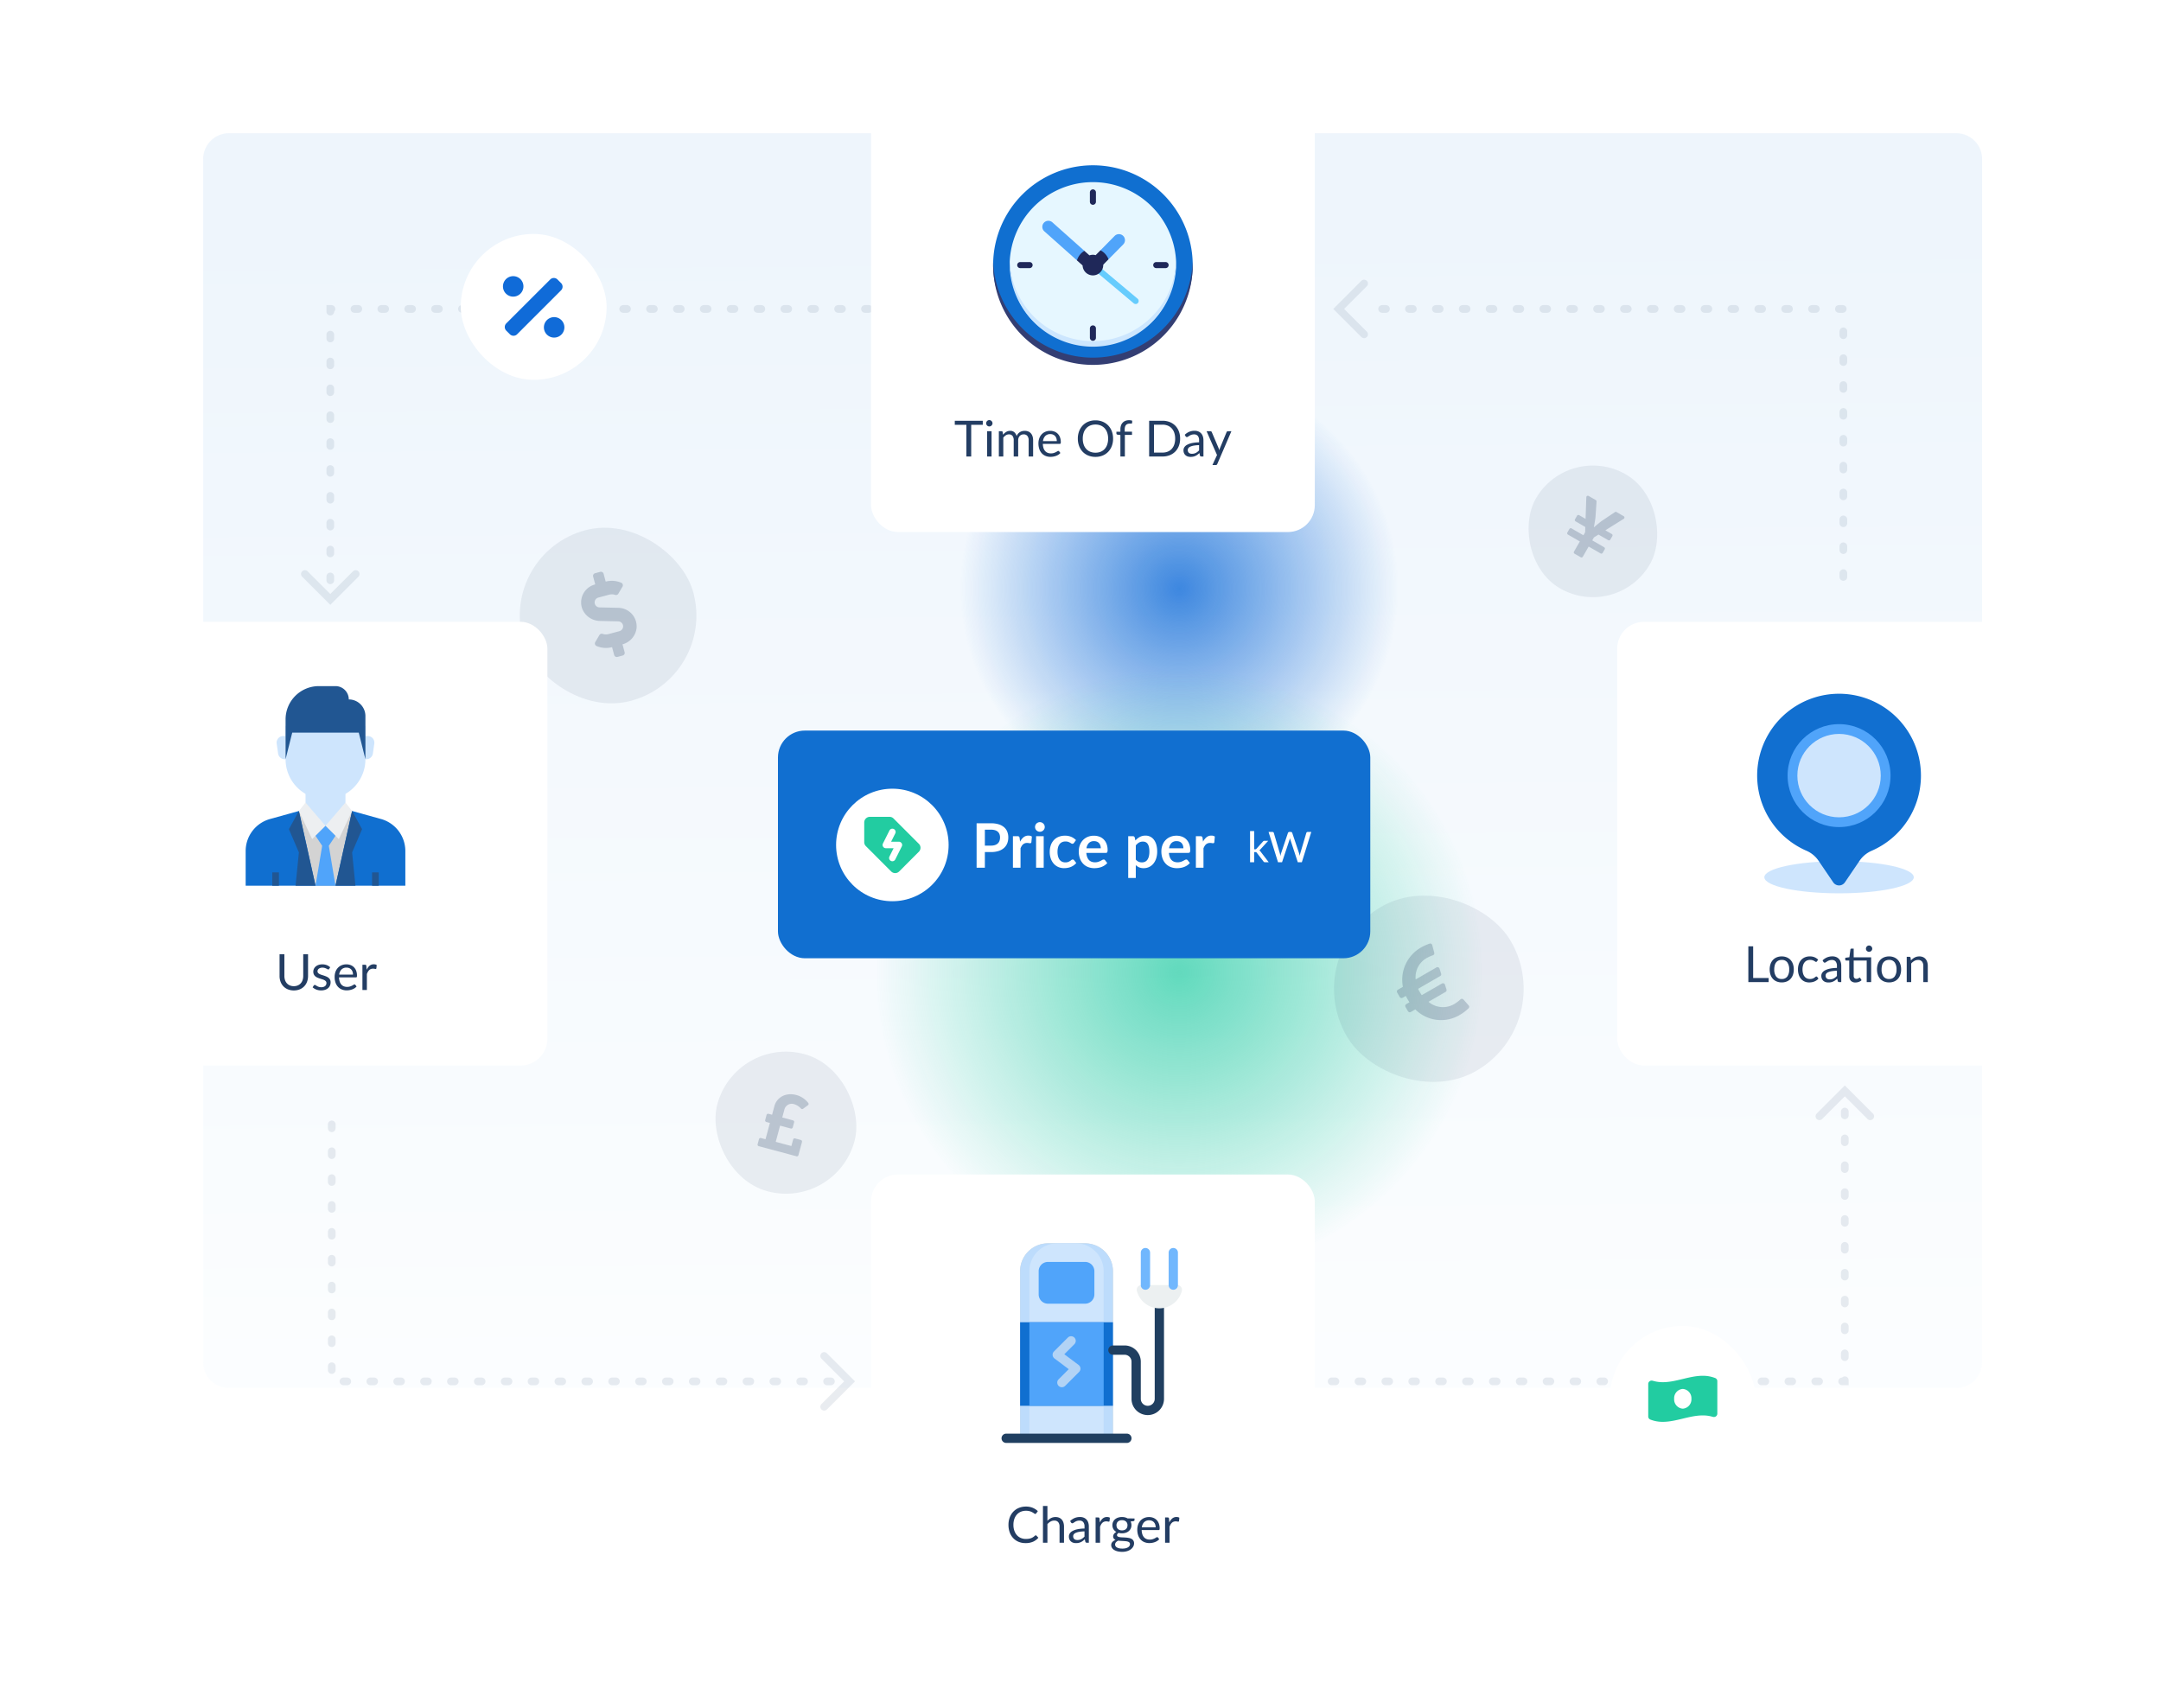 <?xml version="1.0" encoding="UTF-8"?> <svg xmlns="http://www.w3.org/2000/svg" xmlns:xlink="http://www.w3.org/1999/xlink" width="563" height="445" viewBox="0 0 563 445"><defs><clipPath id="clip-path"><rect id="Rectangle_1964" data-name="Rectangle 1964" width="563" height="445" transform="translate(721 876)" fill="#fff" stroke="#707070" stroke-width="1"></rect></clipPath><linearGradient id="linear-gradient" x1="0.493" y1="0.956" x2="0.485" y2="0.05" gradientUnits="objectBoundingBox"><stop offset="0" stop-color="#f8fcff"></stop><stop offset="1" stop-color="#ddecfa"></stop></linearGradient><radialGradient id="radial-gradient" cx="0.5" cy="0.5" r="0.5" gradientUnits="objectBoundingBox"><stop offset="0" stop-color="#106bd8" stop-opacity="0.8"></stop><stop offset="1" stop-color="#106bd8" stop-opacity="0"></stop></radialGradient><radialGradient id="radial-gradient-2" cx="0.5" cy="0.5" r="0.5" gradientUnits="objectBoundingBox"><stop offset="0" stop-color="#22cca1" stop-opacity="0.702"></stop><stop offset="1" stop-color="#22cca1" stop-opacity="0"></stop></radialGradient><filter id="Rectangle_1278" x="172.677" y="160.337" width="214.319" height="119.319" filterUnits="userSpaceOnUse"><feOffset></feOffset><feGaussianBlur stdDeviation="10" result="blur"></feGaussianBlur><feFlood flood-color="#233d63" flood-opacity="0.122"></feFlood><feComposite operator="in" in2="blur"></feComposite><feComposite in="SourceGraphic"></feComposite></filter><filter id="Rectangle_1278-2" x="389.411" y="315.438" width="98" height="98" filterUnits="userSpaceOnUse"><feOffset></feOffset><feGaussianBlur stdDeviation="10" result="blur-2"></feGaussianBlur><feFlood flood-color="#233d63" flood-opacity="0.122"></feFlood><feComposite operator="in" in2="blur-2"></feComposite><feComposite in="SourceGraphic"></feComposite></filter><filter id="Rectangle_1278-3" x="90.036" y="30.949" width="98" height="98" filterUnits="userSpaceOnUse"><feOffset></feOffset><feGaussianBlur stdDeviation="10" result="blur-3"></feGaussianBlur><feFlood flood-color="#233d63" flood-opacity="0.122"></feFlood><feComposite operator="in" in2="blur-3"></feComposite><feComposite in="SourceGraphic"></feComposite></filter><filter id="Rectangle_1278-4" x="391.321" y="132" width="175.61" height="175.61" filterUnits="userSpaceOnUse"><feOffset></feOffset><feGaussianBlur stdDeviation="10" result="blur-4"></feGaussianBlur><feFlood flood-color="#233d63" flood-opacity="0.122"></feFlood><feComposite operator="in" in2="blur-4"></feComposite><feComposite in="SourceGraphic"></feComposite></filter><filter id="Rectangle_1278-5" x="196.93" y="-7" width="175.61" height="175.61" filterUnits="userSpaceOnUse"><feOffset></feOffset><feGaussianBlur stdDeviation="10" result="blur-5"></feGaussianBlur><feFlood flood-color="#233d63" flood-opacity="0.122"></feFlood><feComposite operator="in" in2="blur-5"></feComposite><feComposite in="SourceGraphic"></feComposite></filter><filter id="Rectangle_1278-6" x="196.93" y="276" width="175.61" height="175.61" filterUnits="userSpaceOnUse"><feOffset></feOffset><feGaussianBlur stdDeviation="10" result="blur-6"></feGaussianBlur><feFlood flood-color="#233d63" flood-opacity="0.122"></feFlood><feComposite operator="in" in2="blur-6"></feComposite><feComposite in="SourceGraphic"></feComposite></filter><filter id="Rectangle_1278-7" x="-3" y="132" width="175.61" height="175.61" filterUnits="userSpaceOnUse"><feOffset></feOffset><feGaussianBlur stdDeviation="10" result="blur-7"></feGaussianBlur><feFlood flood-color="#233d63" flood-opacity="0.122"></feFlood><feComposite operator="in" in2="blur-7"></feComposite><feComposite in="SourceGraphic"></feComposite></filter></defs><g id="Mask_Group_7" data-name="Mask Group 7" transform="translate(-721 -876)" clip-path="url(#clip-path)"><g id="Group_32350" data-name="Group 32350" transform="translate(574 557)"><g id="Group_29337" data-name="Group 29337" transform="translate(134.412 -5000.051)"><g id="bg" transform="translate(-110.173 4292.422)"><path id="Path_45188" data-name="Path 45188" d="M6.759,0H456.7a6.716,6.716,0,0,1,6.759,6.672V320.236a6.716,6.716,0,0,1-6.759,6.672H6.759A6.716,6.716,0,0,1,0,320.236V6.672A6.716,6.716,0,0,1,6.759,0Z" transform="translate(175.693 1061.343)" opacity="0.5" fill="url(#linear-gradient)"></path><circle id="Ellipse_427" data-name="Ellipse 427" cx="57" cy="57" r="57" transform="translate(373 1123)" fill="url(#radial-gradient)"></circle><circle id="Ellipse_426" data-name="Ellipse 426" cx="79" cy="79" r="79" transform="translate(351 1201)" fill="url(#radial-gradient-2)"></circle></g><g id="Group_28686" data-name="Group 28686" transform="translate(653.852 11059.185) rotate(180)" opacity="0.1"><path id="Path_47744" data-name="Path 47744" d="M7593.018-2779.188v69.836h126" transform="translate(-7432 8369)" fill="none" stroke="#233d63" stroke-linecap="round" stroke-width="2" stroke-dasharray="1 6"></path><path id="Path_47745" data-name="Path 47745" d="M7949.546-2752.416l6.618-6.618,6.618,6.618" transform="translate(-7400.949 8343)" fill="none" stroke="#233d63" stroke-linecap="round" stroke-width="2"></path><path id="Path_63745" data-name="Path 63745" d="M7949.546-2752.416l6.618-6.618,6.618,6.618" transform="translate(-2466.535 -2296.517) rotate(90)" fill="none" stroke="#233d63" stroke-linecap="round" stroke-width="2"></path><path id="Path_63746" data-name="Path 63746" d="M7777.914-2709.353h147.3v-74.3" transform="translate(-7370 8369)" fill="none" stroke="#233d63" stroke-linecap="round" stroke-width="2" stroke-dasharray="1 6"></path></g><g id="Group_32519" data-name="Group 32519" transform="translate(0 19.3)" opacity="0.1"><path id="Path_47744-2" data-name="Path 47744" d="M7593.018-2776.3v66.952h131.6" transform="translate(-7494 8369)" fill="none" stroke="#233d63" stroke-linecap="round" stroke-width="2" stroke-dasharray="1 6"></path><path id="Path_47745-2" data-name="Path 47745" d="M7949.546-2752.416l6.618-6.618,6.618,6.618" transform="translate(-7462.949 8343)" fill="none" stroke="#233d63" stroke-linecap="round" stroke-width="2"></path><path id="Path_63745-2" data-name="Path 63745" d="M7949.546-2752.416l6.618-6.618,6.618,6.618" transform="translate(-2525.11 -2296.517) rotate(90)" fill="none" stroke="#233d63" stroke-linecap="round" stroke-width="2"></path><path id="Path_63746-2" data-name="Path 63746" d="M7791.511-2709.353h133.7v-74.3" transform="translate(-7432 8369)" fill="none" stroke="#233d63" stroke-linecap="round" stroke-width="2" stroke-dasharray="1 6"></path></g><g id="Group_28662" data-name="Group 28662" transform="matrix(0.966, -0.259, 0.259, 0.966, -8351.692, 9469.87)"><rect id="Rectangle_1278-8" data-name="Rectangle 1278" width="46" height="46" rx="23" transform="translate(9241.265 -1670.004)" fill="rgba(35,61,99,0.08)"></rect><path id="Icon_awesome-dollar-sign" data-name="Icon awesome-dollar-sign" d="M9.221,10.287,4.461,8.894a1.3,1.3,0,0,1,.366-2.547H7.749a2.69,2.69,0,0,1,1.507.463.687.687,0,0,0,.859-.088l1.534-1.5a.714.714,0,0,0-.079-1.08A6.232,6.232,0,0,0,7.758,2.821V.705A.707.707,0,0,0,7.053,0H5.642a.707.707,0,0,0-.705.705V2.821h-.11a4.829,4.829,0,0,0-4.8,5.271A5.045,5.045,0,0,0,3.716,12.35l4.518,1.322a1.3,1.3,0,0,1-.366,2.547H4.946a2.69,2.69,0,0,1-1.507-.463.687.687,0,0,0-.859.088l-1.534,1.5a.714.714,0,0,0,.079,1.08,6.232,6.232,0,0,0,3.812,1.322v2.116a.707.707,0,0,0,.705.705h1.41a.707.707,0,0,0,.705-.705V19.737a4.979,4.979,0,0,0,4.659-3.2,4.84,4.84,0,0,0-3.2-6.245Z" transform="translate(9258.193 -1658.526)" fill="rgba(35,61,99,0.23)"></path></g><g id="Group_28677" data-name="Group 28677" transform="translate(-6811.85 11633.885) rotate(-30)"><rect id="Rectangle_1278-9" data-name="Rectangle 1278" width="49.404" height="49.404" rx="24.702" transform="translate(9236.425 -1672.068)" fill="rgba(35,61,99,0.08)"></rect><path id="Icon_awesome-euro-sign" data-name="Icon awesome-euro-sign" d="M14.052,17.266a.542.542,0,0,0-.652-.424,9.5,9.5,0,0,1-2.054.245,5.822,5.822,0,0,1-5.493-3.865h5.142a.543.543,0,0,0,.53-.424l.288-1.283a.543.543,0,0,0-.53-.662H5.211a9.763,9.763,0,0,1,.006-1.911h6.63a.543.543,0,0,0,.53-.427l.295-1.346a.543.543,0,0,0-.53-.659H5.888a5.68,5.68,0,0,1,5.32-3.393,8.859,8.859,0,0,1,1.712.187.543.543,0,0,0,.633-.39L14.095.91a.542.542,0,0,0-.422-.675A13.171,13.171,0,0,0,11.29,0,9.665,9.665,0,0,0,2.039,6.513H.543A.543.543,0,0,0,0,7.055V8.4a.543.543,0,0,0,.543.543h.975a13.426,13.426,0,0,0-.008,1.911H.543A.543.543,0,0,0,0,11.4V12.68a.543.543,0,0,0,.543.543H1.9a9.474,9.474,0,0,0,9.386,7.039,11.281,11.281,0,0,0,2.763-.352.543.543,0,0,0,.4-.631l-.4-2.012Z" transform="translate(9253.491 -1657.696)" fill="rgba(35,61,99,0.23)"></path></g><g id="Group_28691" data-name="Group 28691" transform="translate(3104.26 519.058) rotate(30)"><rect id="Rectangle_1282" data-name="Rectangle 1282" width="34.286" height="34.286" rx="17.143" transform="translate(134 5598)" fill="rgba(35,61,99,0.08)"></rect><path id="Icon_awesome-yen-sign" data-name="Icon awesome-yen-sign" d="M12.423,2.25H10.257a.4.4,0,0,0-.358.222L8.061,6.228c-.481,1.151-.9,2.385-.9,2.385H7.118s-.418-1.234-.9-2.385L4.382,2.472a.4.4,0,0,0-.358-.222H1.86a.4.4,0,0,0-.352.584L4.166,7.823H2.232a.4.4,0,0,0-.4.4V9.283a.4.4,0,0,0,.4.4H5.158l.657,1.234V11.8H2.232a.4.4,0,0,0-.4.4v1.062a.4.4,0,0,0,.4.4H5.815v3.052a.4.4,0,0,0,.4.4H8.07a.4.4,0,0,0,.4-.4V13.662h3.583a.4.4,0,0,0,.4-.4V12.2a.4.4,0,0,0-.4-.4H8.469v-.889l.657-1.234h2.926a.4.4,0,0,0,.4-.4V8.221a.4.4,0,0,0-.4-.4H10.117l2.657-4.989a.4.4,0,0,0-.352-.584Z" transform="translate(143.7 5605.462)" fill="rgba(35,61,99,0.23)"></path></g><g id="Group_28678" data-name="Group 28678" transform="matrix(0.966, 0.259, -0.259, 0.966, 1091.893, 241.006)"><rect id="Rectangle_1281" data-name="Rectangle 1281" width="37" height="37" rx="18.5" transform="translate(527.526 5394.673)" fill="rgba(35,61,99,0.08)"></rect><path id="Icon_awesome-pound-sign" data-name="Icon awesome-pound-sign" d="M10.6,11.012H9.034a.413.413,0,0,0-.413.413v1.75H4.4V8.81H7.3A.413.413,0,0,0,7.709,8.4V7.02A.413.413,0,0,0,7.3,6.607H4.4V4.42A1.971,1.971,0,0,1,6.531,2.456,3.975,3.975,0,0,1,8.515,3.1a.412.412,0,0,0,.54-.092l.981-1.222A.413.413,0,0,0,9.963,1.2,5.914,5.914,0,0,0,6.467,0C3.649,0,1.652,1.815,1.652,4.335V6.607H.688a.413.413,0,0,0-.413.413V8.4a.413.413,0,0,0,.413.413h.964v4.4H.413A.413.413,0,0,0,0,13.628V15a.413.413,0,0,0,.413.413H10.6A.413.413,0,0,0,11.012,15V11.425A.413.413,0,0,0,10.6,11.012Z" transform="translate(540.356 5405.503)" fill="rgba(35,61,99,0.23)"></path></g><g id="Group_28676" data-name="Group 28676" transform="translate(-90.393 162.253)"><g transform="matrix(1, 0, 0, 1, 102.98, 5156.8)" filter="url(#Rectangle_1278)"><rect id="Rectangle_1278-10" data-name="Rectangle 1278" width="154.319" height="59.319" rx="7" transform="translate(202.68 190.34)" fill="#116fd0"></rect></g><g id="Group_28675" data-name="Group 28675" transform="translate(289.317 5362.282)"><path id="Path_63844" data-name="Path 63844" d="M4.6-8.118v4.747h.253A.49.49,0,0,0,5.049-3.4a.453.453,0,0,0,.16-.132L6.88-5.379a.545.545,0,0,1,.17-.157.48.48,0,0,1,.236-.052h.979L6.292-3.427a1.289,1.289,0,0,1-.341.314.934.934,0,0,1,.184.165q.08.094.157.2L8.393,0H7.431A.545.545,0,0,1,7.2-.044.428.428,0,0,1,7.029-.2L5.3-2.447a.414.414,0,0,0-.165-.162.653.653,0,0,0-.248-.036H4.6V0H3.531V-8.118Zm14.883.22L17.022,0H15.966L14.042-5.858a2.763,2.763,0,0,1-.116-.423q-.061.253-.116.423L11.863,0h-1.05L8.349-7.9h.979a.435.435,0,0,1,.259.074.345.345,0,0,1,.138.2L11.28-2.338q.044.154.08.336l.074.379q.038-.2.08-.379a2.928,2.928,0,0,1,.1-.336l1.782-5.286a.381.381,0,0,1,.14-.193.407.407,0,0,1,.256-.082h.335a.4.4,0,0,1,.253.077.433.433,0,0,1,.143.2L16.3-2.338a6.017,6.017,0,0,1,.176.688q.066-.38.143-.687l1.562-5.286a.346.346,0,0,1,.137-.193.419.419,0,0,1,.259-.082Z" transform="translate(135.809 19.159)" fill="#fff"></path><path id="Path_63843" data-name="Path 63843" d="M5.048-5.752A3.242,3.242,0,0,0,6.08-5.9a1.955,1.955,0,0,0,.732-.424A1.717,1.717,0,0,0,7.248-7a2.572,2.572,0,0,0,.144-.884,2.333,2.333,0,0,0-.144-.84,1.66,1.66,0,0,0-.432-.64,1.922,1.922,0,0,0-.728-.4,3.444,3.444,0,0,0-1.04-.14H3.44v4.152Zm0-5.816a6.6,6.6,0,0,1,2.008.272,3.865,3.865,0,0,1,1.4.76,3.014,3.014,0,0,1,.82,1.168A4.023,4.023,0,0,1,9.544-7.88a4.111,4.111,0,0,1-.28,1.54,3.2,3.2,0,0,1-.84,1.2,3.905,3.905,0,0,1-1.4.784,6.271,6.271,0,0,1-1.972.28H3.44V0H1.288V-11.568Zm7.568,4.784a3.539,3.539,0,0,1,.912-1.156,1.944,1.944,0,0,1,1.248-.42,1.526,1.526,0,0,1,.912.248l-.128,1.48a.382.382,0,0,1-.116.2.32.32,0,0,1-.2.06,2.331,2.331,0,0,1-.356-.04,2.751,2.751,0,0,0-.46-.04,1.656,1.656,0,0,0-.584.1,1.469,1.469,0,0,0-.46.276,1.881,1.881,0,0,0-.36.436,4.254,4.254,0,0,0-.292.584V0H10.752V-8.208h1.16a.639.639,0,0,1,.424.108.635.635,0,0,1,.16.388Zm6.152-1.424V0H16.784V-8.208ZM19.04-10.6a1.126,1.126,0,0,1-.1.48,1.319,1.319,0,0,1-.276.392,1.319,1.319,0,0,1-.4.268,1.24,1.24,0,0,1-.5.1,1.192,1.192,0,0,1-.484-.1,1.282,1.282,0,0,1-.4-.268,1.3,1.3,0,0,1-.268-.392,1.164,1.164,0,0,1-.1-.48,1.24,1.24,0,0,1,.1-.5,1.27,1.27,0,0,1,.268-.4,1.282,1.282,0,0,1,.4-.268,1.192,1.192,0,0,1,.484-.1,1.24,1.24,0,0,1,.5.1,1.319,1.319,0,0,1,.4.268,1.29,1.29,0,0,1,.276.4A1.2,1.2,0,0,1,19.04-10.6Zm7.624,4.128a.985.985,0,0,1-.172.176.4.4,0,0,1-.244.064.543.543,0,0,1-.3-.092q-.144-.092-.344-.208a2.572,2.572,0,0,0-.476-.208,2.187,2.187,0,0,0-.684-.092,2.087,2.087,0,0,0-.912.188,1.729,1.729,0,0,0-.652.54,2.433,2.433,0,0,0-.388.852,4.575,4.575,0,0,0-.128,1.132,4.438,4.438,0,0,0,.14,1.168,2.5,2.5,0,0,0,.4.86,1.738,1.738,0,0,0,.64.528,1.94,1.94,0,0,0,.848.18,2.1,2.1,0,0,0,.764-.116,2.411,2.411,0,0,0,.492-.256q.2-.14.348-.256a.525.525,0,0,1,.332-.116.4.4,0,0,1,.36.184l.568.72a3.572,3.572,0,0,1-.712.644,3.849,3.849,0,0,1-.8.416,4.048,4.048,0,0,1-.848.22A5.969,5.969,0,0,1,24.04.12a3.64,3.64,0,0,1-1.432-.284,3.382,3.382,0,0,1-1.176-.828,3.954,3.954,0,0,1-.8-1.332,5.146,5.146,0,0,1-.292-1.8A5.22,5.22,0,0,1,20.6-5.8a3.8,3.8,0,0,1,.764-1.336,3.5,3.5,0,0,1,1.248-.884,4.3,4.3,0,0,1,1.712-.32,4.072,4.072,0,0,1,1.612.3,3.939,3.939,0,0,1,1.244.848ZM33.64-5.048a2.378,2.378,0,0,0-.108-.724,1.721,1.721,0,0,0-.324-.6,1.507,1.507,0,0,0-.548-.4,1.881,1.881,0,0,0-.772-.148,1.83,1.83,0,0,0-1.348.488,2.393,2.393,0,0,0-.628,1.384ZM29.872-3.856A3.889,3.889,0,0,0,30.1-2.764,2.233,2.233,0,0,0,30.56-2a1.817,1.817,0,0,0,.684.448,2.485,2.485,0,0,0,.876.148,2.716,2.716,0,0,0,.828-.112,3.883,3.883,0,0,0,.608-.248q.26-.136.456-.248a.765.765,0,0,1,.38-.112.409.409,0,0,1,.368.184l.568.72a3.293,3.293,0,0,1-.736.644,4.128,4.128,0,0,1-.852.416,4.657,4.657,0,0,1-.9.22,6.473,6.473,0,0,1-.892.064,4.385,4.385,0,0,1-1.592-.284A3.564,3.564,0,0,1,29.072-1a3.941,3.941,0,0,1-.856-1.376,5.325,5.325,0,0,1-.312-1.9,4.544,4.544,0,0,1,.272-1.58,3.8,3.8,0,0,1,.78-1.288,3.672,3.672,0,0,1,1.24-.868,4.084,4.084,0,0,1,1.652-.32,4.018,4.018,0,0,1,1.432.248,3.12,3.12,0,0,1,1.128.724,3.354,3.354,0,0,1,.74,1.168,4.352,4.352,0,0,1,.268,1.58,1.283,1.283,0,0,1-.1.6.4.4,0,0,1-.368.156ZM42.76-2.128a1.945,1.945,0,0,0,.732.576,2.179,2.179,0,0,0,.86.168,1.888,1.888,0,0,0,.808-.168,1.583,1.583,0,0,0,.612-.512,2.533,2.533,0,0,0,.388-.868A4.96,4.96,0,0,0,46.3-4.168a5.487,5.487,0,0,0-.116-1.22,2.357,2.357,0,0,0-.332-.812,1.312,1.312,0,0,0-.524-.456,1.634,1.634,0,0,0-.7-.144,2,2,0,0,0-1.048.26,3.181,3.181,0,0,0-.816.732Zm-.1-4.96a4.281,4.281,0,0,1,1.144-.92,3.073,3.073,0,0,1,1.5-.352,2.691,2.691,0,0,1,1.228.28,2.756,2.756,0,0,1,.96.812,3.9,3.9,0,0,1,.624,1.312,6.6,6.6,0,0,1,.22,1.788,5.623,5.623,0,0,1-.248,1.7A4.17,4.17,0,0,1,47.38-1.1a3.271,3.271,0,0,1-1.112.9,3.236,3.236,0,0,1-1.46.324,2.942,2.942,0,0,1-1.176-.212A2.873,2.873,0,0,1,42.76-.68V2.68H40.784V-8.208h1.208a.485.485,0,0,1,.5.36Zm12.5,2.04a2.378,2.378,0,0,0-.108-.724,1.721,1.721,0,0,0-.324-.6,1.507,1.507,0,0,0-.548-.4,1.881,1.881,0,0,0-.772-.148,1.83,1.83,0,0,0-1.348.488,2.393,2.393,0,0,0-.628,1.384ZM51.392-3.856a3.889,3.889,0,0,0,.224,1.092A2.233,2.233,0,0,0,52.08-2a1.817,1.817,0,0,0,.684.448,2.485,2.485,0,0,0,.876.148,2.716,2.716,0,0,0,.828-.112,3.882,3.882,0,0,0,.608-.248q.26-.136.456-.248a.765.765,0,0,1,.38-.112.409.409,0,0,1,.368.184l.568.72a3.293,3.293,0,0,1-.736.644,4.128,4.128,0,0,1-.852.416,4.657,4.657,0,0,1-.9.22,6.473,6.473,0,0,1-.892.064,4.385,4.385,0,0,1-1.592-.284A3.564,3.564,0,0,1,50.592-1a3.941,3.941,0,0,1-.856-1.376,5.325,5.325,0,0,1-.312-1.9A4.544,4.544,0,0,1,49.7-5.86a3.8,3.8,0,0,1,.78-1.288,3.672,3.672,0,0,1,1.24-.868,4.084,4.084,0,0,1,1.652-.32,4.018,4.018,0,0,1,1.432.248,3.12,3.12,0,0,1,1.128.724,3.354,3.354,0,0,1,.74,1.168,4.352,4.352,0,0,1,.268,1.58,1.283,1.283,0,0,1-.1.6.4.4,0,0,1-.368.156ZM60.28-6.784a3.539,3.539,0,0,1,.912-1.156,1.944,1.944,0,0,1,1.248-.42,1.526,1.526,0,0,1,.912.248l-.128,1.48a.382.382,0,0,1-.116.2.32.32,0,0,1-.2.06,2.331,2.331,0,0,1-.356-.04,2.751,2.751,0,0,0-.46-.04,1.656,1.656,0,0,0-.584.1,1.469,1.469,0,0,0-.46.276,1.881,1.881,0,0,0-.36.436,4.254,4.254,0,0,0-.292.584V0H58.416V-8.208h1.16A.639.639,0,0,1,60-8.1a.635.635,0,0,1,.16.388Z" transform="translate(66.809 20.581)" fill="#fff"></path><g id="Group_29017" data-name="Group 29017"><circle id="Ellipse_575" data-name="Ellipse 575" cx="14.659" cy="14.659" r="14.659" transform="translate(31.49)" fill="#fff"></circle><g id="label" transform="translate(38.82 21.989) rotate(-90)"><g id="Group_29010" data-name="Group 29010"><path id="Subtraction_23" data-name="Subtraction 23" d="M6.6,14.659a1.477,1.477,0,0,1-1.038-.428L.428,9.1a1.469,1.469,0,0,1,0-2.078L7.025.428A1.469,1.469,0,0,1,8.062,0h5.131a1.468,1.468,0,0,1,1.466,1.466V6.6a1.442,1.442,0,0,1-.433,1.037l-6.6,6.6A1.452,1.452,0,0,1,6.6,14.659ZM3.937,6.481a.848.848,0,0,0-.38,1.607l3.392,1.7a.831.831,0,0,0,.377.09.851.851,0,0,0,.851-.849V7.006l2.165,1.083A.848.848,0,1,0,11.1,6.571l-3.393-1.7a.833.833,0,0,0-.376-.09.854.854,0,0,0-.851.853V7.654L4.316,6.571A.84.84,0,0,0,3.937,6.481Z" transform="translate(0 0)" fill="#22cca1"></path></g></g></g></g></g><g id="Group_28684" data-name="Group 28684" transform="translate(-8805.926 7337.084)"><g transform="matrix(1, 0, 0, 1, 8818.51, -2018.03)" filter="url(#Rectangle_1278-2)"><rect id="Rectangle_1278-11" data-name="Rectangle 1278" width="38" height="38" rx="19" transform="translate(419.41 345.44)" fill="#fff"></rect></g><path id="Icon_awesome-money-bill-wave-alt" data-name="Icon awesome-money-bill-wave-alt" d="M17.47,2.852a8.694,8.694,0,0,0-3.274-.6C10.732,2.25,7.268,3.92,3.8,3.92A8.928,8.928,0,0,1,1.2,3.552a1.006,1.006,0,0,0-.291-.043A.875.875,0,0,0,0,4.361v8.5a.851.851,0,0,0,.53.789,8.689,8.689,0,0,0,3.274.6c3.464,0,6.928-1.67,10.392-1.67a8.928,8.928,0,0,1,2.606.367,1.006,1.006,0,0,0,.291.043A.875.875,0,0,0,18,12.139v-8.5A.852.852,0,0,0,17.47,2.852ZM9,10.821A2.427,2.427,0,0,1,6.75,8.25,2.427,2.427,0,0,1,9,5.679,2.427,2.427,0,0,1,11.25,8.25,2.427,2.427,0,0,1,9,10.821Z" transform="translate(9247.925 -1661.845)" fill="#22cca1"></path></g><g id="Group_28685" data-name="Group 28685" transform="translate(-9105.301 7052.595)"><g transform="matrix(1, 0, 0, 1, 9117.89, -1733.54)" filter="url(#Rectangle_1278-3)"><rect id="Rectangle_1278-12" data-name="Rectangle 1278" width="38" height="38" rx="19" transform="translate(120.04 60.95)" fill="#fff"></rect></g><path id="Icon_awesome-percentage" data-name="Icon awesome-percentage" d="M4.552,9.052a2.667,2.667,0,1,0-3.771,0A2.667,2.667,0,0,0,4.552,9.052Zm10.667,6.9a2.667,2.667,0,1,0,0,3.771A2.667,2.667,0,0,0,15.219,15.948ZM15.138,6.3,14.2,5.362a1.333,1.333,0,0,0-1.885,0L.862,16.81a1.333,1.333,0,0,0,0,1.885l.943.943a1.333,1.333,0,0,0,1.885,0L15.138,8.19A1.333,1.333,0,0,0,15.138,6.3Z" transform="translate(9248.925 -1666.094)" fill="#106bd8"></path></g></g><g id="Group_30107" data-name="Group 30107" transform="translate(186.671 -78.845)"><g transform="matrix(1, 0, 0, 1, -39.67, 397.85)" filter="url(#Rectangle_1278-4)"><rect id="Rectangle_1278-13" data-name="Rectangle 1278" width="115.61" height="115.61" rx="7" transform="translate(421.32 162)" fill="#fff"></rect></g><g id="your-location" transform="translate(372.363 578.586)"><ellipse id="Ellipse_923" data-name="Ellipse 923" cx="19.465" cy="4.186" rx="19.465" ry="4.186" transform="translate(47.627 43.629)" fill="#cee5fd"></ellipse><path id="Path_48839" data-name="Path 48839" d="M88.426,21.334A21.335,21.335,0,1,0,58.605,40.913a7.345,7.345,0,0,1,3.148,2.61l3.817,5.616a1.839,1.839,0,0,0,3.042,0l3.817-5.616a7.315,7.315,0,0,1,3.137-2.6,21.338,21.338,0,0,0,12.86-19.583Z" transform="translate(0)" fill="#116fd0"></path><circle id="Ellipse_924" data-name="Ellipse 924" cx="13.411" cy="13.411" r="13.411" transform="translate(53.681 7.924)" fill="#50a4fa"></circle><circle id="Ellipse_925" data-name="Ellipse 925" cx="10.864" cy="10.864" r="10.864" transform="translate(56.228 10.47)" fill="#cee5fd"></circle></g><path id="Path_63845" data-name="Path 63845" d="M6.474-1.059V0H1.189V-9.314H2.444v8.255ZM9.893-6.689a3.358,3.358,0,0,1,1.3.241,2.786,2.786,0,0,1,.988.682A3,3,0,0,1,12.808-4.7a4.252,4.252,0,0,1,.218,1.4,4.244,4.244,0,0,1-.218,1.4,3,3,0,0,1-.627,1.066,2.751,2.751,0,0,1-.988.679,3.4,3.4,0,0,1-1.3.237,3.441,3.441,0,0,1-1.31-.237,2.744,2.744,0,0,1-.991-.679,3,3,0,0,1-.627-1.066,4.244,4.244,0,0,1-.218-1.4,4.252,4.252,0,0,1,.218-1.4,3,3,0,0,1,.627-1.069,2.779,2.779,0,0,1,.991-.682A3.4,3.4,0,0,1,9.893-6.689Zm0,5.876a1.69,1.69,0,0,0,1.456-.653,3.025,3.025,0,0,0,.481-1.823,3.052,3.052,0,0,0-.481-1.833,1.687,1.687,0,0,0-1.456-.657,2.043,2.043,0,0,0-.861.169,1.6,1.6,0,0,0-.611.488,2.165,2.165,0,0,0-.364.783,4.2,4.2,0,0,0-.12,1.05,3.01,3.01,0,0,0,.484,1.823A1.713,1.713,0,0,0,9.893-.812Zm9.178-4.6a.517.517,0,0,1-.1.111.234.234,0,0,1-.143.039.386.386,0,0,1-.215-.081q-.117-.081-.289-.179A2.314,2.314,0,0,0,17.9-5.7a2.009,2.009,0,0,0-.614-.081,2.015,2.015,0,0,0-.858.172,1.651,1.651,0,0,0-.621.5,2.25,2.25,0,0,0-.377.786A3.9,3.9,0,0,0,15.3-3.3a3.776,3.776,0,0,0,.137,1.063,2.268,2.268,0,0,0,.387.78,1.664,1.664,0,0,0,.6.481,1.857,1.857,0,0,0,.8.166,2.035,2.035,0,0,0,.7-.1,2.039,2.039,0,0,0,.452-.224q.179-.124.3-.224a.372.372,0,0,1,.237-.1.255.255,0,0,1,.221.111l.325.422a2.306,2.306,0,0,1-.487.455,3,3,0,0,1-.588.315,3.2,3.2,0,0,1-.66.185,4.186,4.186,0,0,1-.7.059A2.876,2.876,0,0,1,15.87-.137a2.616,2.616,0,0,1-.92-.66,3.09,3.09,0,0,1-.611-1.063A4.33,4.33,0,0,1,14.118-3.3a4.334,4.334,0,0,1,.2-1.359,3.078,3.078,0,0,1,.6-1.076,2.717,2.717,0,0,1,.969-.705,3.252,3.252,0,0,1,1.323-.254,3.122,3.122,0,0,1,1.225.224,2.935,2.935,0,0,1,.939.634Zm5.194,2.451a9.644,9.644,0,0,0-1.362.127,3.872,3.872,0,0,0-.916.263,1.265,1.265,0,0,0-.514.383.825.825,0,0,0-.159.494,1.09,1.09,0,0,0,.084.449.833.833,0,0,0,.231.309.927.927,0,0,0,.344.175,1.58,1.58,0,0,0,.426.055,2.362,2.362,0,0,0,.559-.062,2.106,2.106,0,0,0,.478-.179,2.694,2.694,0,0,0,.429-.28,3.717,3.717,0,0,0,.4-.371ZM20.527-5.655A3.76,3.76,0,0,1,21.7-6.442a3.633,3.633,0,0,1,1.4-.26,2.493,2.493,0,0,1,.982.182,2.013,2.013,0,0,1,.722.507,2.147,2.147,0,0,1,.442.786,3.276,3.276,0,0,1,.15,1.014V0h-.514a.5.5,0,0,1-.26-.055.376.376,0,0,1-.143-.218L24.349-.9a6.452,6.452,0,0,1-.507.426,2.9,2.9,0,0,1-.52.312,2.824,2.824,0,0,1-.582.195A3.183,3.183,0,0,1,22.054.1,2.372,2.372,0,0,1,21.333,0a1.667,1.667,0,0,1-.588-.322,1.513,1.513,0,0,1-.4-.543,1.9,1.9,0,0,1-.146-.777,1.449,1.449,0,0,1,.214-.751,1.88,1.88,0,0,1,.7-.64,4.562,4.562,0,0,1,1.254-.458,9.566,9.566,0,0,1,1.9-.2v-.513a1.76,1.76,0,0,0-.332-1.16,1.2,1.2,0,0,0-.969-.393,2.082,2.082,0,0,0-.718.107,2.694,2.694,0,0,0-.5.24q-.211.133-.364.24a.525.525,0,0,1-.3.107.332.332,0,0,1-.2-.062.567.567,0,0,1-.143-.153ZM33.182,0H32.026V-5.616H28.632v3.952a.841.841,0,0,0,.2.618.7.7,0,0,0,.52.2.918.918,0,0,0,.315-.049A1.353,1.353,0,0,0,29.9-1q.1-.058.166-.107a.217.217,0,0,1,.12-.049.2.2,0,0,1,.162.111l.338.552a2.156,2.156,0,0,1-.722.439A2.45,2.45,0,0,1,29.094.1a1.587,1.587,0,0,1-1.2-.435,1.738,1.738,0,0,1-.419-1.254v-4.03h-.793a.259.259,0,0,1-.176-.062.24.24,0,0,1-.071-.192v-.461l1.079-.143L27.781-8.5a.283.283,0,0,1,.088-.159.256.256,0,0,1,.179-.062h.585v2.268h4.55Zm.286-8.7a.736.736,0,0,1-.068.315.864.864,0,0,1-.182.257.875.875,0,0,1-.263.175.79.79,0,0,1-.319.065.767.767,0,0,1-.315-.065.845.845,0,0,1-.257-.175.845.845,0,0,1-.175-.257.767.767,0,0,1-.065-.315.813.813,0,0,1,.065-.322.864.864,0,0,1,.175-.267.817.817,0,0,1,.257-.179.767.767,0,0,1,.315-.065.79.79,0,0,1,.319.065.846.846,0,0,1,.263.179.882.882,0,0,1,.182.267A.78.78,0,0,1,33.468-8.7Zm4.388,2.009a3.358,3.358,0,0,1,1.3.241,2.786,2.786,0,0,1,.988.682A3,3,0,0,1,40.771-4.7a4.251,4.251,0,0,1,.218,1.4,4.244,4.244,0,0,1-.218,1.4,3,3,0,0,1-.627,1.066,2.751,2.751,0,0,1-.988.679,3.4,3.4,0,0,1-1.3.237,3.441,3.441,0,0,1-1.31-.237,2.744,2.744,0,0,1-.991-.679,3,3,0,0,1-.627-1.066,4.244,4.244,0,0,1-.218-1.4,4.252,4.252,0,0,1,.218-1.4,3,3,0,0,1,.627-1.069,2.779,2.779,0,0,1,.991-.682A3.4,3.4,0,0,1,37.856-6.689Zm0,5.876a1.69,1.69,0,0,0,1.456-.653,3.025,3.025,0,0,0,.481-1.823,3.052,3.052,0,0,0-.481-1.833,1.687,1.687,0,0,0-1.456-.657,2.043,2.043,0,0,0-.861.169,1.6,1.6,0,0,0-.611.488,2.165,2.165,0,0,0-.364.783,4.2,4.2,0,0,0-.12,1.05,3.01,3.01,0,0,0,.484,1.823A1.713,1.713,0,0,0,37.856-.812Zm5.687-4.817A3.907,3.907,0,0,1,44-6.065a3,3,0,0,1,.51-.335,2.591,2.591,0,0,1,.572-.215,2.716,2.716,0,0,1,.653-.075,2.378,2.378,0,0,1,.952.179A1.842,1.842,0,0,1,47.375-6a2.239,2.239,0,0,1,.419.79,3.437,3.437,0,0,1,.143,1.02V0H46.774V-4.193a1.772,1.772,0,0,0-.341-1.16A1.268,1.268,0,0,0,45.4-5.766a1.945,1.945,0,0,0-.959.247,3.157,3.157,0,0,0-.822.669V0H42.451V-6.585h.7a.286.286,0,0,1,.306.241Z" transform="translate(414.633 653.715)" fill="#233d63"></path></g><g id="Group_32516" data-name="Group 32516" transform="translate(-7.399 -217.845)"><g transform="matrix(1, 0, 0, 1, 154.4, 536.85)" filter="url(#Rectangle_1278-5)"><rect id="Rectangle_1278-14" data-name="Rectangle 1278" width="115.61" height="115.61" rx="7" transform="translate(226.93 23)" fill="#fff"></rect></g><path id="Path_63846" data-name="Path 63846" d="M-28.694-8.255H-31.71V0h-1.255V-8.255h-3.022V-9.314h7.293Zm2.288,1.67V0h-1.157V-6.585Zm.247-2.067a.736.736,0,0,1-.068.315.908.908,0,0,1-.182.26.835.835,0,0,1-.267.179A.813.813,0,0,1-27-7.833a.767.767,0,0,1-.315-.065.817.817,0,0,1-.257-.179.887.887,0,0,1-.176-.26.767.767,0,0,1-.065-.315.813.813,0,0,1,.065-.322.864.864,0,0,1,.176-.267.817.817,0,0,1,.257-.179A.767.767,0,0,1-27-9.483a.813.813,0,0,1,.322.065.835.835,0,0,1,.267.179.881.881,0,0,1,.182.267A.78.78,0,0,1-26.159-8.651ZM-24.508,0V-6.585h.7a.286.286,0,0,1,.306.241l.085.676A3.351,3.351,0,0,1-22.6-6.4a1.937,1.937,0,0,1,1.053-.286,1.549,1.549,0,0,1,1.076.371,2.084,2.084,0,0,1,.595,1,2.17,2.17,0,0,1,.367-.617,2.1,2.1,0,0,1,.5-.429,2.134,2.134,0,0,1,.595-.247,2.656,2.656,0,0,1,.64-.078,2.435,2.435,0,0,1,.926.166,1.834,1.834,0,0,1,.689.484,2.157,2.157,0,0,1,.432.783,3.468,3.468,0,0,1,.149,1.063V0h-1.163V-4.193a1.775,1.775,0,0,0-.338-1.173,1.206,1.206,0,0,0-.975-.4,1.472,1.472,0,0,0-.543.1,1.308,1.308,0,0,0-.452.3,1.387,1.387,0,0,0-.309.491,1.9,1.9,0,0,0-.114.686V0h-1.163V-4.193a1.845,1.845,0,0,0-.319-1.183,1.13,1.13,0,0,0-.93-.39,1.453,1.453,0,0,0-.793.231,2.631,2.631,0,0,0-.67.627V0Zm15.1-4.01a2.281,2.281,0,0,0-.114-.738,1.657,1.657,0,0,0-.332-.579,1.479,1.479,0,0,0-.53-.377,1.788,1.788,0,0,0-.708-.133,1.779,1.779,0,0,0-1.316.484,2.269,2.269,0,0,0-.6,1.342Zm.936,3.087a2.2,2.2,0,0,1-.514.452,3.2,3.2,0,0,1-.64.315,4.067,4.067,0,0,1-.705.185,4.308,4.308,0,0,1-.721.062A3.348,3.348,0,0,1-12.311-.14a2.76,2.76,0,0,1-.995-.676,3.1,3.1,0,0,1-.653-1.1,4.48,4.48,0,0,1-.234-1.508,3.837,3.837,0,0,1,.211-1.287,3.033,3.033,0,0,1,.608-1.037,2.8,2.8,0,0,1,.969-.689,3.179,3.179,0,0,1,1.287-.25,2.965,2.965,0,0,1,1.1.2,2.477,2.477,0,0,1,.871.572A2.62,2.62,0,0,1-8.577-5a3.516,3.516,0,0,1,.208,1.251.755.755,0,0,1-.058.364.243.243,0,0,1-.221.091h-4.4A3.85,3.85,0,0,0-12.877-2.2a2.18,2.18,0,0,0,.426.77,1.719,1.719,0,0,0,.65.462,2.232,2.232,0,0,0,.845.153,2.479,2.479,0,0,0,.751-.1,3.572,3.572,0,0,0,.543-.218,4.14,4.14,0,0,0,.38-.218.5.5,0,0,1,.263-.1.255.255,0,0,1,.221.111ZM5.255-4.654a5.376,5.376,0,0,1-.332,1.921,4.4,4.4,0,0,1-.936,1.5A4.183,4.183,0,0,1,2.535-.25,4.9,4.9,0,0,1,.66.1,4.874,4.874,0,0,1-1.212-.25a4.19,4.19,0,0,1-1.45-.978,4.4,4.4,0,0,1-.936-1.5,5.376,5.376,0,0,1-.332-1.921A5.376,5.376,0,0,1-3.6-6.575a4.434,4.434,0,0,1,.936-1.508,4.206,4.206,0,0,1,1.45-.985A4.835,4.835,0,0,1,.66-9.418a4.859,4.859,0,0,1,1.875.351,4.2,4.2,0,0,1,1.453.985,4.434,4.434,0,0,1,.936,1.508A5.376,5.376,0,0,1,5.255-4.654Zm-1.293,0a4.734,4.734,0,0,0-.234-1.54,3.258,3.258,0,0,0-.663-1.154,2.877,2.877,0,0,0-1.04-.725A3.531,3.531,0,0,0,.66-8.326,3.513,3.513,0,0,0-.7-8.073a2.908,2.908,0,0,0-1.043.725,3.232,3.232,0,0,0-.666,1.154,4.734,4.734,0,0,0-.234,1.54,4.7,4.7,0,0,0,.234,1.537,3.236,3.236,0,0,0,.666,1.15A2.873,2.873,0,0,0-.7-1.245,3.553,3.553,0,0,0,.66-.994a3.571,3.571,0,0,0,1.365-.25,2.843,2.843,0,0,0,1.04-.722,3.263,3.263,0,0,0,.663-1.15A4.7,4.7,0,0,0,3.962-4.654ZM7.16,0V-5.6l-.728-.085a.579.579,0,0,1-.224-.1.236.236,0,0,1-.088-.2v-.474H7.16v-.637a2.933,2.933,0,0,1,.159-1,2.036,2.036,0,0,1,.455-.741A1.928,1.928,0,0,1,8.486-9.3a2.65,2.65,0,0,1,.936-.156,2.439,2.439,0,0,1,.812.13l-.026.578a.168.168,0,0,1-.172.169q-.159.013-.426.013a1.775,1.775,0,0,0-.543.078,1.025,1.025,0,0,0-.419.253,1.148,1.148,0,0,0-.27.461,2.29,2.29,0,0,0-.094.709v.6h1.9v.838H8.323V0ZM22.721-4.654a5.245,5.245,0,0,1-.332,1.9,4.224,4.224,0,0,1-.936,1.469A4.167,4.167,0,0,1,20-.335,5.067,5.067,0,0,1,18.125,0H14.648V-9.314h3.477A5.067,5.067,0,0,1,20-8.98a4.144,4.144,0,0,1,1.453.949,4.258,4.258,0,0,1,.936,1.472A5.245,5.245,0,0,1,22.721-4.654Zm-1.294,0a4.675,4.675,0,0,0-.234-1.534,3.233,3.233,0,0,0-.663-1.144,2.828,2.828,0,0,0-1.04-.715,3.612,3.612,0,0,0-1.365-.247H15.909v7.274h2.216a3.612,3.612,0,0,0,1.365-.247,2.846,2.846,0,0,0,1.04-.712,3.2,3.2,0,0,0,.663-1.141A4.675,4.675,0,0,0,21.427-4.654Zm6.234,1.69a9.644,9.644,0,0,0-1.362.127,3.872,3.872,0,0,0-.916.263,1.265,1.265,0,0,0-.514.383.825.825,0,0,0-.159.494,1.09,1.09,0,0,0,.084.449.833.833,0,0,0,.231.309.927.927,0,0,0,.344.175,1.58,1.58,0,0,0,.426.055,2.362,2.362,0,0,0,.559-.062,2.106,2.106,0,0,0,.478-.179,2.694,2.694,0,0,0,.429-.28,3.717,3.717,0,0,0,.4-.371ZM23.923-5.655A3.76,3.76,0,0,1,25.1-6.442a3.633,3.633,0,0,1,1.4-.26,2.493,2.493,0,0,1,.982.182,2.013,2.013,0,0,1,.722.507,2.147,2.147,0,0,1,.442.786,3.276,3.276,0,0,1,.15,1.014V0h-.514a.5.5,0,0,1-.26-.055.376.376,0,0,1-.143-.218L27.745-.9a6.452,6.452,0,0,1-.507.426,2.9,2.9,0,0,1-.52.312,2.824,2.824,0,0,1-.582.195A3.183,3.183,0,0,1,25.451.1,2.372,2.372,0,0,1,24.729,0a1.667,1.667,0,0,1-.588-.322,1.513,1.513,0,0,1-.4-.543,1.9,1.9,0,0,1-.146-.777,1.449,1.449,0,0,1,.214-.751,1.88,1.88,0,0,1,.7-.64,4.562,4.562,0,0,1,1.254-.458,9.566,9.566,0,0,1,1.9-.2v-.513a1.76,1.76,0,0,0-.332-1.16,1.2,1.2,0,0,0-.969-.393,2.082,2.082,0,0,0-.718.107,2.694,2.694,0,0,0-.5.24q-.211.133-.364.24a.525.525,0,0,1-.3.107.332.332,0,0,1-.2-.062.567.567,0,0,1-.143-.153Zm12.155-.93L32.406,1.943a.606.606,0,0,1-.146.208.4.4,0,0,1-.27.078h-.858l1.2-2.613-2.717-6.2h1a.354.354,0,0,1,.237.075.392.392,0,0,1,.12.166L32.737-2.2a4.629,4.629,0,0,1,.175.572Q33-1.93,33.108-2.2l1.709-4.141a.37.37,0,0,1,.133-.172.352.352,0,0,1,.211-.068Z" transform="translate(439.134 655.78)" fill="#233d63"></path><g id="clock_1_" data-name="clock (1)" transform="translate(413.134 579.911)"><g id="Group_23556" data-name="Group 23556" transform="translate(0)"><path id="Path_42244" data-name="Path 42244" d="M52,26q0-.474-.017-.944a26,26,0,0,0-51.966,0Q0,25.526,0,26C0,40.359,13.356,51.056,26,51.056,38.873,51.056,52,40.359,52,26Z" transform="translate(0 0)" fill="#106fd0"></path><path id="Path_42245" data-name="Path 42245" d="M26,271.766A26,26,0,0,1,.019,246.709c-.011.313-.019.628-.019.944a26,26,0,1,0,52,0c0-.316-.008-.63-.019-.943A26,26,0,0,1,26,271.766Z" transform="translate(0 -221.653)" fill="#333e73"></path><path id="Path_42246" data-name="Path 42246" d="M85.926,63.134a21.7,21.7,0,0,0-43.351,0c-.013.313,0,21.259,21.675,21.259S85.94,63.447,85.926,63.134Z" transform="translate(-38.251 -38.078)" fill="#e6f7ff"></path><path id="Path_42247" data-name="Path 42247" d="M64.078,267.461A21.7,21.7,0,0,1,42.4,246.709c-.013.313-.022.627-.022.944a21.7,21.7,0,0,0,43.391,0c0-.316-.008-.631-.022-.944a21.7,21.7,0,0,1-21.674,20.752Z" transform="translate(-38.078 -221.653)" fill="#cce6fe"></path><path id="Path_42248" data-name="Path 42248" d="M281.278,177.043a1.573,1.573,0,0,0-2.224.015l-3.69,3.741.371,1.781,1.724.574,3.835-3.888A1.573,1.573,0,0,0,281.278,177.043Z" transform="translate(-247.397 -158.655)" fill="#50a4fa"></path><path id="Path_42249" data-name="Path 42249" d="M136.883,149.947l-8.369-7.458a1.573,1.573,0,0,0-2.092,2.348l8.534,7.6,1.778-.593Z" transform="translate(-113.109 -127.66)" fill="#50a4fa"></path><path id="Path_42250" data-name="Path 42250" d="M270.571,267.914a.783.783,0,0,1-.505-.184l-9.961-8.366a.786.786,0,0,1,1.011-1.2l9.961,8.367a.786.786,0,0,1-.506,1.388Z" transform="translate(-233.436 -231.774)" fill="#66ccfd"></path><path id="Path_42251" data-name="Path 42251" d="M215.1,221.942l1.469,1.309,1.886-.641-.1-1.982-1.325-1.18A4.337,4.337,0,0,0,215.1,221.942Z" transform="translate(-193.257 -197.159)" fill="#1f2859"></path><path id="Path_42252" data-name="Path 42252" d="M264.318,218.038l-1.249,1.266v2.485h1.967l1.376-1.4A4.342,4.342,0,0,0,264.318,218.038Z" transform="translate(-236.351 -195.894)" fill="#1f2859"></path><path id="Path_42253" data-name="Path 42253" d="M236.006,231.283a2.688,2.688,0,0,0-5.034,0,2.522,2.522,0,1,0,5.034,0Z" transform="translate(-207.489 -206.226)" fill="#1f2859"></path><path id="Path_42254" data-name="Path 42254" d="M232.226,248.454a2.688,2.688,0,0,1-2.517-1.744,2.687,2.687,0,1,0,5.033,0A2.688,2.688,0,0,1,232.226,248.454Z" transform="translate(-206.226 -221.654)" fill="#1f2859"></path></g><g id="Group_23557" data-name="Group 23557" transform="translate(6.275 6.275)"><path id="Path_42255" data-name="Path 42255" d="M249.819,65.017v-2.44a.788.788,0,1,0-1.576,0v2.44a.788.788,0,1,0,1.576,0Z" transform="translate(-229.306 -61.789)" fill="#1f2859"></path><path id="Path_42256" data-name="Path 42256" d="M248.243,411.458v2.44a.788.788,0,0,0,1.576,0v-2.44a.788.788,0,0,0-1.576,0Z" transform="translate(-229.306 -375.237)" fill="#1f2859"></path><path id="Path_42257" data-name="Path 42257" d="M413.9,249.819a.788.788,0,0,0,0-1.576h-2.44a.788.788,0,1,0,0,1.576Z" transform="translate(-375.237 -229.306)" fill="#1f2859"></path><path id="Path_42258" data-name="Path 42258" d="M62.577,248.243a.788.788,0,1,0,0,1.576h2.44a.788.788,0,1,0,0-1.576Z" transform="translate(-61.789 -229.306)" fill="#1f2859"></path></g></g></g><g id="Group_32518" data-name="Group 32518" transform="translate(-7.399 65.155)"><g transform="matrix(1, 0, 0, 1, 154.4, 253.85)" filter="url(#Rectangle_1278-6)"><rect id="Rectangle_1278-15" data-name="Rectangle 1278" width="115.61" height="115.61" rx="7" transform="translate(226.93 306)" fill="#fff"></rect></g><path id="Path_63841" data-name="Path 63841" d="M-14.888-1.924a.241.241,0,0,1,.182.085l.5.539A3.985,3.985,0,0,1-15.593-.266,4.749,4.749,0,0,1-17.566.1a4.612,4.612,0,0,1-1.82-.348,4,4,0,0,1-1.4-.975,4.407,4.407,0,0,1-.9-1.5A5.621,5.621,0,0,1-22-4.654a5.422,5.422,0,0,1,.331-1.931,4.418,4.418,0,0,1,.933-1.508,4.171,4.171,0,0,1,1.44-.978,4.79,4.79,0,0,1,1.853-.348,4.513,4.513,0,0,1,1.755.319,4.418,4.418,0,0,1,1.339.865l-.416.578a.341.341,0,0,1-.1.107.289.289,0,0,1-.166.042.516.516,0,0,1-.286-.127,4.345,4.345,0,0,0-.442-.283,3.432,3.432,0,0,0-.683-.283,3.448,3.448,0,0,0-1.007-.127,3.385,3.385,0,0,0-1.319.25,2.881,2.881,0,0,0-1.03.725,3.344,3.344,0,0,0-.673,1.157,4.617,4.617,0,0,0-.24,1.54,4.494,4.494,0,0,0,.25,1.554,3.43,3.43,0,0,0,.682,1.154,2.885,2.885,0,0,0,1.021.718,3.249,3.249,0,0,0,1.271.247,5.242,5.242,0,0,0,.751-.049,3.066,3.066,0,0,0,.618-.153,2.6,2.6,0,0,0,.527-.263,3.751,3.751,0,0,0,.484-.38A.336.336,0,0,1-14.888-1.924Zm3.035-3.783a3.5,3.5,0,0,1,.936-.715,2.532,2.532,0,0,1,1.183-.267,2.378,2.378,0,0,1,.952.179A1.842,1.842,0,0,1-8.092-6a2.239,2.239,0,0,1,.419.79,3.437,3.437,0,0,1,.143,1.02V0H-8.694V-4.193a1.772,1.772,0,0,0-.341-1.16,1.268,1.268,0,0,0-1.037-.413,1.945,1.945,0,0,0-.959.247,3.157,3.157,0,0,0-.822.669V0h-1.163V-9.575h1.163Zm9.659,2.743a9.644,9.644,0,0,0-1.362.127,3.872,3.872,0,0,0-.917.263,1.265,1.265,0,0,0-.513.383.825.825,0,0,0-.159.494,1.09,1.09,0,0,0,.084.449.833.833,0,0,0,.231.309.927.927,0,0,0,.345.175,1.58,1.58,0,0,0,.426.055A2.362,2.362,0,0,0-3.5-.77a2.106,2.106,0,0,0,.478-.179,2.694,2.694,0,0,0,.429-.28,3.717,3.717,0,0,0,.4-.371ZM-5.931-5.655a3.76,3.76,0,0,1,1.176-.786,3.633,3.633,0,0,1,1.4-.26,2.493,2.493,0,0,1,.982.182,2.013,2.013,0,0,1,.721.507,2.147,2.147,0,0,1,.442.786,3.276,3.276,0,0,1,.149,1.014V0h-.514a.5.5,0,0,1-.26-.055.376.376,0,0,1-.143-.218L-2.109-.9a6.452,6.452,0,0,1-.507.426,2.9,2.9,0,0,1-.52.312,2.824,2.824,0,0,1-.582.195A3.183,3.183,0,0,1-4.4.1,2.372,2.372,0,0,1-5.125,0a1.667,1.667,0,0,1-.588-.322,1.513,1.513,0,0,1-.4-.543,1.9,1.9,0,0,1-.146-.777A1.449,1.449,0,0,1-6.042-2.4a1.88,1.88,0,0,1,.7-.64,4.562,4.562,0,0,1,1.254-.458,9.566,9.566,0,0,1,1.9-.2v-.513a1.76,1.76,0,0,0-.332-1.16,1.2,1.2,0,0,0-.969-.393,2.082,2.082,0,0,0-.718.107,2.694,2.694,0,0,0-.5.24q-.211.133-.364.24a.525.525,0,0,1-.3.107.332.332,0,0,1-.2-.062.567.567,0,0,1-.143-.153Zm7.729.39a2.969,2.969,0,0,1,.767-1.056A1.675,1.675,0,0,1,3.676-6.7a1.726,1.726,0,0,1,.4.045,1.072,1.072,0,0,1,.341.143l-.085.865a.186.186,0,0,1-.195.162,1.342,1.342,0,0,1-.266-.039,1.835,1.835,0,0,0-.4-.039,1.582,1.582,0,0,0-.556.091,1.3,1.3,0,0,0-.436.27,1.906,1.906,0,0,0-.344.442,3.789,3.789,0,0,0-.276.6V0H.7V-6.585h.663a.366.366,0,0,1,.26.072.439.439,0,0,1,.1.247ZM7.576-3.217a1.793,1.793,0,0,0,.617-.1,1.259,1.259,0,0,0,.449-.273,1.117,1.117,0,0,0,.273-.419,1.522,1.522,0,0,0,.091-.536,1.281,1.281,0,0,0-.367-.962,1.463,1.463,0,0,0-1.063-.358,1.472,1.472,0,0,0-1.069.358,1.281,1.281,0,0,0-.367.962,1.475,1.475,0,0,0,.094.536,1.151,1.151,0,0,0,.276.419,1.259,1.259,0,0,0,.449.273A1.793,1.793,0,0,0,7.576-3.217ZM9.662.357a.556.556,0,0,0-.137-.39.91.91,0,0,0-.367-.234,2.363,2.363,0,0,0-.536-.12q-.306-.036-.647-.055L7.283-.481Q6.932-.5,6.607-.546a1.812,1.812,0,0,0-.595.426.871.871,0,0,0-.231.6A.8.8,0,0,0,5.9.894a.969.969,0,0,0,.348.331,2.036,2.036,0,0,0,.588.221,3.774,3.774,0,0,0,.835.081,3.785,3.785,0,0,0,.839-.084A2.105,2.105,0,0,0,9.133,1.2a1.181,1.181,0,0,0,.393-.37A.866.866,0,0,0,9.662.357Zm1.176-6.682V-5.9q0,.215-.273.273l-.748.1a2.041,2.041,0,0,1,.221.949,2.026,2.026,0,0,1-.185.874,2,2,0,0,1-.51.673,2.264,2.264,0,0,1-.78.429,3.148,3.148,0,0,1-.988.15,3.331,3.331,0,0,1-.871-.11,1.17,1.17,0,0,0-.319.276.488.488,0,0,0-.11.3.392.392,0,0,0,.192.354,1.372,1.372,0,0,0,.5.172,5.442,5.442,0,0,0,.712.065q.4.013.819.042a7.688,7.688,0,0,1,.819.1,2.476,2.476,0,0,1,.712.234,1.342,1.342,0,0,1,.5.449,1.306,1.306,0,0,1,.192.741,1.721,1.721,0,0,1-.211.819,2.216,2.216,0,0,1-.608.705,3.126,3.126,0,0,1-.972.494,4.221,4.221,0,0,1-1.3.185A4.952,4.952,0,0,1,6.38,2.23a2.959,2.959,0,0,1-.9-.383,1.671,1.671,0,0,1-.536-.556,1.319,1.319,0,0,1-.179-.66,1.187,1.187,0,0,1,.306-.826,2.112,2.112,0,0,1,.839-.539,1.2,1.2,0,0,1-.465-.348.923.923,0,0,1-.172-.588.916.916,0,0,1,.052-.3,1.216,1.216,0,0,1,.159-.305,1.632,1.632,0,0,1,.263-.289,1.712,1.712,0,0,1,.364-.24,2.024,2.024,0,0,1-.76-.725,1.99,1.99,0,0,1-.273-1.05,2.026,2.026,0,0,1,.185-.874,1.933,1.933,0,0,1,.517-.669,2.363,2.363,0,0,1,.79-.426,3.222,3.222,0,0,1,1-.149,3.236,3.236,0,0,1,.8.094,2.532,2.532,0,0,1,.676.276ZM16.344-4.01a2.281,2.281,0,0,0-.114-.738,1.657,1.657,0,0,0-.332-.579,1.479,1.479,0,0,0-.53-.377,1.788,1.788,0,0,0-.708-.133,1.779,1.779,0,0,0-1.316.484,2.269,2.269,0,0,0-.6,1.342ZM17.28-.923a2.2,2.2,0,0,1-.514.452,3.2,3.2,0,0,1-.64.315,4.067,4.067,0,0,1-.705.185A4.308,4.308,0,0,1,14.7.091,3.348,3.348,0,0,1,13.442-.14a2.76,2.76,0,0,1-.995-.676,3.1,3.1,0,0,1-.653-1.1,4.48,4.48,0,0,1-.234-1.508,3.837,3.837,0,0,1,.211-1.287,3.033,3.033,0,0,1,.608-1.037,2.8,2.8,0,0,1,.969-.689,3.179,3.179,0,0,1,1.287-.25,2.965,2.965,0,0,1,1.1.2,2.477,2.477,0,0,1,.871.572A2.62,2.62,0,0,1,17.176-5a3.516,3.516,0,0,1,.208,1.251.755.755,0,0,1-.058.364.243.243,0,0,1-.221.091H12.7A3.85,3.85,0,0,0,12.877-2.2a2.18,2.18,0,0,0,.426.77,1.719,1.719,0,0,0,.65.462,2.232,2.232,0,0,0,.845.153,2.479,2.479,0,0,0,.751-.1,3.572,3.572,0,0,0,.543-.218,4.14,4.14,0,0,0,.38-.218.5.5,0,0,1,.263-.1.255.255,0,0,1,.221.111ZM19.9-5.265a2.969,2.969,0,0,1,.767-1.056,1.675,1.675,0,0,1,1.111-.38,1.726,1.726,0,0,1,.4.045,1.072,1.072,0,0,1,.341.143l-.085.865a.186.186,0,0,1-.195.162,1.342,1.342,0,0,1-.266-.039,1.835,1.835,0,0,0-.4-.039,1.582,1.582,0,0,0-.556.091,1.3,1.3,0,0,0-.435.27,1.906,1.906,0,0,0-.344.442,3.789,3.789,0,0,0-.276.6V0H18.8V-6.585h.663a.366.366,0,0,1,.26.072.439.439,0,0,1,.1.247Z" transform="translate(439.134 655.78)" fill="#233d63"></path><g id="Group_1" data-name="Group 1" transform="translate(-147.538 -2744.021)"><g id="petrol" transform="translate(562.867 3321.801)"><path id="Path_3928" data-name="Path 3928" d="M135.256,76.8h9.674a7.256,7.256,0,0,1,7.256,7.256v43.535H128V84.056A7.256,7.256,0,0,1,135.256,76.8Zm0,0" transform="translate(-123.163 -76.801)" fill="#d1d4d1"></path><path id="Path_3929" data-name="Path 3929" d="M135.256,76.8h9.674a7.256,7.256,0,0,1,7.256,7.256v43.535H128V84.056A7.256,7.256,0,0,1,135.256,76.8Zm0,0" transform="translate(-123.163 -76.801)" fill="#bddcfc"></path><path id="Path_3930" data-name="Path 3930" d="M152.322,76.8h4.837a7.256,7.256,0,0,1,7.256,7.256v43.535H145.066V84.056A7.256,7.256,0,0,1,152.322,76.8Zm0,0" transform="translate(-137.811 -76.801)" fill="#cee5fd"></path><path id="Path_3931" data-name="Path 3931" d="M126.518,429.087H95.076a1.209,1.209,0,0,1,0-2.419h31.442a1.209,1.209,0,1,1,0,2.419Zm0,0" transform="translate(-93.867 -377.087)" fill="#203f60"></path><path id="Path_3932" data-name="Path 3932" d="M164.551,110.934h9.674a2.419,2.419,0,0,1,2.419,2.419V119.4a2.419,2.419,0,0,1-2.419,2.419h-9.674a2.419,2.419,0,0,1-2.419-2.419v-6.047A2.419,2.419,0,0,1,164.551,110.934Zm0,0" transform="translate(-152.459 -106.096)" fill="#50a4fa"></path><path id="Path_3933" data-name="Path 3933" d="M128,221.867h24.186v21.767H128Zm0,0" transform="translate(-123.163 -201.309)" fill="#106fd0"></path><path id="Path_3934" data-name="Path 3934" d="M145.066,221.867h19.349v21.767H145.066Zm0,0" transform="translate(-137.811 -201.309)" fill="#50a4fa"></path><path id="Path_3936" data-name="Path 3936" d="M300.412,216.758a4.233,4.233,0,0,1-4.233-4.233V202.85a1.814,1.814,0,0,0-1.814-1.813h-3.023a1.209,1.209,0,1,1,0-2.419h3.023a4.232,4.232,0,0,1,4.233,4.232v9.675a1.814,1.814,0,0,0,3.628,0V188.943a1.21,1.21,0,0,1,2.419,0v23.582A4.233,4.233,0,0,1,300.412,216.758Zm0,0" transform="translate(-262.319 -172.013)" fill="#203f60"></path><path id="Path_3937" data-name="Path 3937" d="M352.979,153.6a1.209,1.209,0,0,1,1.178,1.512,6.047,6.047,0,0,1-11.711,0,1.209,1.209,0,0,1,1.178-1.512Zm0,0" transform="translate(-307.186 -142.718)" fill="#ecf0f1"></path><path id="Path_3935" data-name="Path 3935" d="M190.152,260.859a1.209,1.209,0,0,1-.855-2.064l2.643-2.642-3.722-2.791a1.208,1.208,0,0,1-.13-1.822l3.628-3.628a1.209,1.209,0,0,1,1.71,1.709l-2.642,2.643,3.722,2.791a1.209,1.209,0,0,1,.13,1.822l-3.628,3.628A1.207,1.207,0,0,1,190.152,260.859Zm0,0" transform="translate(-174.431 -223.371)" fill="#b2d3f5"></path><g id="Group_1375" data-name="Group 1375" transform="translate(36.279 1.209)"><path id="Path_3938" data-name="Path 3938" d="M351.076,96.216a1.209,1.209,0,0,1-1.209-1.209V86.542a1.209,1.209,0,1,1,2.419,0v8.465A1.209,1.209,0,0,1,351.076,96.216Zm0,0" transform="translate(-349.867 -85.332)" fill="#71b7fd"></path><path id="Path_3939" data-name="Path 3939" d="M402.276,96.216a1.209,1.209,0,0,1-1.21-1.209V86.542a1.209,1.209,0,1,1,2.419,0v8.465A1.209,1.209,0,0,1,402.276,96.216Zm0,0" transform="translate(-393.811 -85.332)" fill="#71b7fd"></path></g></g></g></g><g id="Group_32517" data-name="Group 32517" transform="translate(-207.329 -78.846)"><g transform="matrix(1, 0, 0, 1, 354.33, 397.85)" filter="url(#Rectangle_1278-7)"><rect id="Rectangle_1278-16" data-name="Rectangle 1278" width="115.61" height="115.61" rx="7" transform="translate(27 162)" fill="#fff"></rect></g><path id="Path_63842" data-name="Path 63842" d="M-8.453-1A2.6,2.6,0,0,0-7.42-1.2a2.168,2.168,0,0,0,.77-.546,2.388,2.388,0,0,0,.481-.839A3.314,3.314,0,0,0-6-3.653V-9.314h1.254v5.661a4.248,4.248,0,0,1-.257,1.495A3.473,3.473,0,0,1-5.74-.965a3.359,3.359,0,0,1-1.167.79A4,4,0,0,1-8.453.111,4,4,0,0,1-10-.176a3.392,3.392,0,0,1-1.17-.79,3.448,3.448,0,0,1-.738-1.193,4.248,4.248,0,0,1-.257-1.495V-9.314h1.255V-3.66a3.314,3.314,0,0,0,.166,1.073,2.388,2.388,0,0,0,.481.838A2.2,2.2,0,0,0-9.49-1.2,2.587,2.587,0,0,0-8.453-1ZM.764-5.5a.256.256,0,0,1-.24.143A.453.453,0,0,1,.3-5.427Q.179-5.5,0-5.587a2.839,2.839,0,0,0-.426-.163,2.031,2.031,0,0,0-.585-.075,1.726,1.726,0,0,0-.526.075,1.264,1.264,0,0,0-.4.2.906.906,0,0,0-.254.3.811.811,0,0,0-.088.374.623.623,0,0,0,.146.423,1.271,1.271,0,0,0,.387.293,3.372,3.372,0,0,0,.546.218q.306.094.627.2T.055-3.5A2.276,2.276,0,0,1,.6-3.172a1.486,1.486,0,0,1,.387.478,1.462,1.462,0,0,1,.146.679,2.151,2.151,0,0,1-.162.842A1.837,1.837,0,0,1,.491-.5a2.319,2.319,0,0,1-.78.445A3.2,3.2,0,0,1-1.355.1,3.325,3.325,0,0,1-2.6-.12,3.162,3.162,0,0,1-3.552-.7l.273-.442a.4.4,0,0,1,.124-.13.333.333,0,0,1,.182-.046.436.436,0,0,1,.247.091q.13.091.315.2a2.4,2.4,0,0,0,.452.2A2.075,2.075,0,0,0-1.3-.728,1.808,1.808,0,0,0-.705-.816a1.242,1.242,0,0,0,.422-.237A.939.939,0,0,0-.033-1.4a1.071,1.071,0,0,0,.081-.416A.69.69,0,0,0-.1-2.265a1.234,1.234,0,0,0-.387-.305,3.152,3.152,0,0,0-.549-.221q-.309-.094-.63-.2t-.63-.237a2.216,2.216,0,0,1-.549-.335,1.516,1.516,0,0,1-.387-.5,1.608,1.608,0,0,1-.146-.718A1.752,1.752,0,0,1-3.221-5.5a1.777,1.777,0,0,1,.455-.611,2.241,2.241,0,0,1,.734-.419,2.939,2.939,0,0,1,.994-.156,3.146,3.146,0,0,1,1.167.2,2.761,2.761,0,0,1,.894.562Zm6.2,1.489a2.281,2.281,0,0,0-.114-.738,1.657,1.657,0,0,0-.332-.579A1.479,1.479,0,0,0,5.99-5.7a1.788,1.788,0,0,0-.708-.133,1.779,1.779,0,0,0-1.316.484,2.269,2.269,0,0,0-.6,1.342ZM7.9-.923a2.2,2.2,0,0,1-.514.452,3.2,3.2,0,0,1-.64.315,4.067,4.067,0,0,1-.705.185A4.308,4.308,0,0,1,5.32.091,3.348,3.348,0,0,1,4.063-.14a2.76,2.76,0,0,1-.995-.676,3.1,3.1,0,0,1-.653-1.1,4.48,4.48,0,0,1-.234-1.508,3.837,3.837,0,0,1,.211-1.287A3.033,3.033,0,0,1,3-5.749a2.8,2.8,0,0,1,.969-.689,3.179,3.179,0,0,1,1.287-.25,2.965,2.965,0,0,1,1.1.2,2.477,2.477,0,0,1,.871.572A2.62,2.62,0,0,1,7.8-5,3.516,3.516,0,0,1,8-3.744a.755.755,0,0,1-.058.364.243.243,0,0,1-.221.091h-4.4A3.85,3.85,0,0,0,3.5-2.2a2.18,2.18,0,0,0,.426.77,1.719,1.719,0,0,0,.65.462,2.232,2.232,0,0,0,.845.153,2.479,2.479,0,0,0,.751-.1,3.572,3.572,0,0,0,.543-.218,4.14,4.14,0,0,0,.38-.218.5.5,0,0,1,.263-.1.255.255,0,0,1,.221.111Zm2.62-4.342a2.969,2.969,0,0,1,.767-1.056A1.675,1.675,0,0,1,12.4-6.7a1.726,1.726,0,0,1,.4.045,1.072,1.072,0,0,1,.341.143l-.084.865a.186.186,0,0,1-.195.162,1.342,1.342,0,0,1-.267-.039,1.835,1.835,0,0,0-.4-.039,1.582,1.582,0,0,0-.556.091,1.3,1.3,0,0,0-.436.27,1.906,1.906,0,0,0-.344.442,3.789,3.789,0,0,0-.276.6V0H9.422V-6.585h.663a.366.366,0,0,1,.26.072.439.439,0,0,1,.1.247Z" transform="translate(439.329 655.78)" fill="#233d63"></path><g id="agent_1_" data-name="agent (1)" transform="translate(410.33 574.604)"><path id="Path_11867" data-name="Path 11867" d="M43.253,41.553,34,38.983H23.6l-9.253,2.571A8.666,8.666,0,0,0,8,49.9v9.027H49.6V49.9a8.668,8.668,0,0,0-6.347-8.351Z" transform="translate(0 -4.931)" fill="#106fd0"></path><path id="Path_11868" data-name="Path 11868" d="M24,39.464l4.333,19.467h5.2l4.333-19.467-1.733-.481h-10.4Z" transform="translate(-2.133 -4.931)" fill="#d3d3d3"></path><path id="Path_11869" data-name="Path 11869" d="M16,58h1.733v3.467H16Z" transform="translate(-1.067 -7.467)" fill="#215692"></path><path id="Path_11870" data-name="Path 11870" d="M46,58h1.733v3.467H46Z" transform="translate(-5.067 -7.467)" fill="#215692"></path><path id="Path_11871" data-name="Path 11871" d="M36.4,31.983H26V38.05h0s0,.009,0,.014a5.2,5.2,0,1,0,10.4,0c0-.005,0-.01,0-.015h0Z" transform="translate(-2.4 -3.998)" fill="#cee5fd"></path><g id="Group_4186" data-name="Group 4186" transform="translate(16.066 12.385)"><path id="Path_11872" data-name="Path 11872" d="M40.8,13.983v8.681a10.4,10.4,0,1,1-20.8,0V13.983Z" transform="translate(-17.666 -13.983)" fill="#cee5fd"></path><path id="Path_11873" data-name="Path 11873" d="M44,17h.6a1.734,1.734,0,0,1,1.716,1.979l-.37,2.585a1.733,1.733,0,0,1-1.716,1.487H44Z" transform="translate(-20.866 -14.385)" fill="#cee5fd"></path><path id="Path_11874" data-name="Path 11874" d="M19.641,17h-.6a1.734,1.734,0,0,0-1.716,1.979l.37,2.585a1.733,1.733,0,0,0,1.716,1.487h.231Z" transform="translate(-17.307 -14.385)" fill="#cee5fd"></path></g><path id="Path_11875" data-name="Path 11875" d="M40.8,21.052l-1.733-6.933H21.733L20,21.052V10.667A8.666,8.666,0,0,1,28.667,2H33a3.467,3.467,0,0,1,3.467,3.467A4.334,4.334,0,0,1,40.8,9.8Z" transform="translate(-1.6)" fill="#215692"></path><path id="Path_11876" data-name="Path 11876" d="M25.733,37l5.2,6.067-3.467,3.467L24,39.2Z" transform="translate(-2.133 -4.667)" fill="#edeff1"></path><path id="Path_11877" data-name="Path 11877" d="M37.2,37,32,43.067l3.467,3.467L38.933,39.2Z" transform="translate(-3.2 -4.667)" fill="#edeff1"></path><path id="Path_11878" data-name="Path 11878" d="M34.2,46.6,31.6,44,29,46.6l1.733,2.6L29,59.6h5.2L32.467,49.2Z" transform="translate(-2.8 -5.6)" fill="#50a4fa"></path><path id="Path_11879" data-name="Path 11879" d="M39.333,39.538,35,59.005h5.2l-.867-8.667,2.6-6.067Z" transform="translate(-3.6 -5.005)" fill="#215692"></path><path id="Path_11880" data-name="Path 11880" d="M23.6,39.538l4.333,19.467h-5.2l.867-8.667L21,44.272Z" transform="translate(-1.733 -5.005)" fill="#215692"></path></g></g></g></g></svg> 